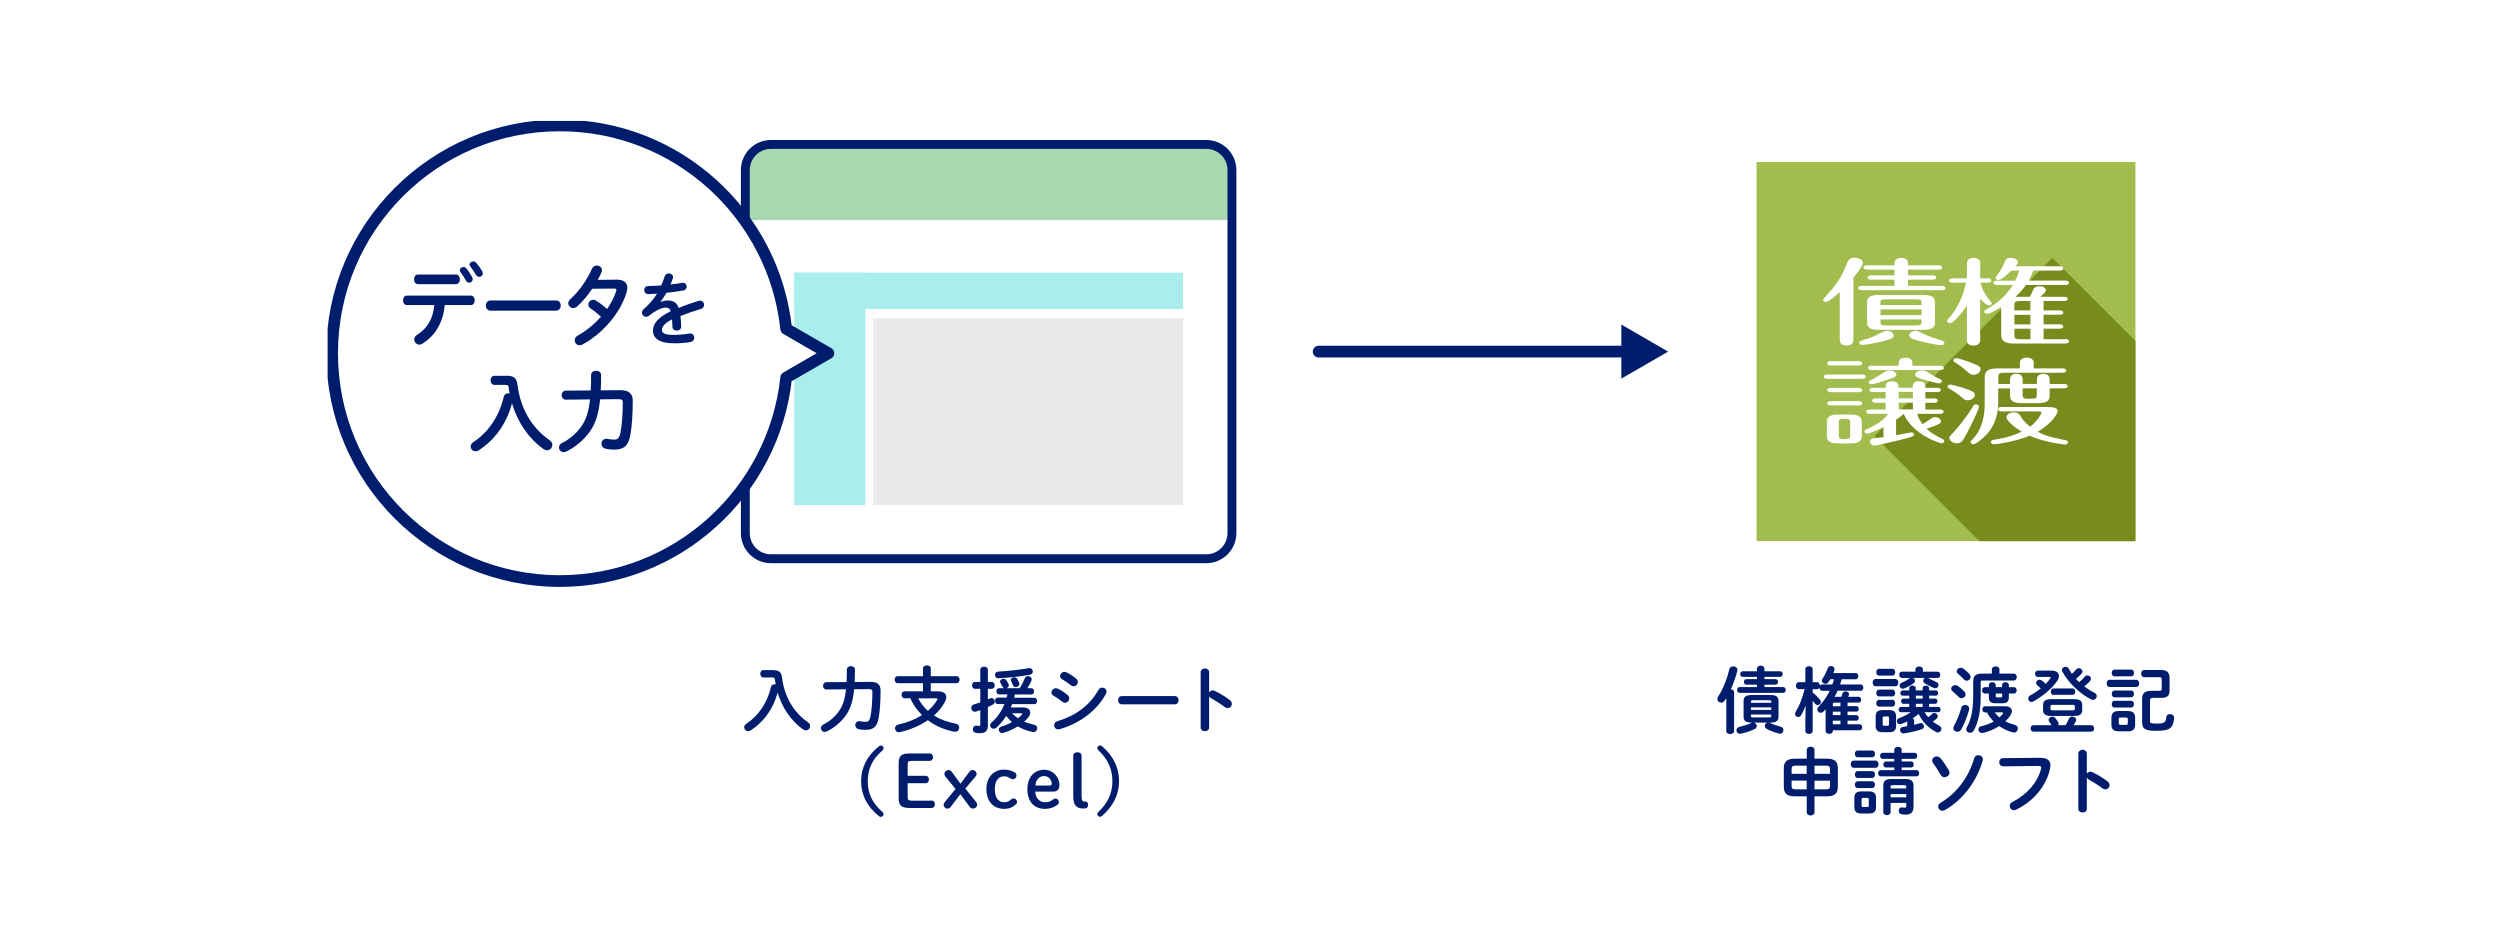 <svg width="641" height="240" viewBox="0 0 641 240" fill="none" xmlns="http://www.w3.org/2000/svg">
<rect width="641" height="240" fill="white"/>
<g clip-path="url(#clip0_1372_202)">
<path d="M198.348 171.831C199.806 171.831 200.35 172.456 200.501 173.683C201.091 178.431 203.313 182.543 207.167 185.194C207.561 185.449 207.723 185.82 207.723 186.156C207.723 186.735 207.26 187.267 206.635 187.267C206.392 187.267 206.137 187.175 205.859 186.989C202.781 184.801 200.524 181.408 199.378 177.574C198.985 178.987 198.475 180.319 197.769 181.593C196.878 183.203 195.709 184.673 194.309 185.889C193.753 186.387 193.14 186.816 192.526 187.244C192.272 187.406 192.029 187.464 191.82 187.464C191.23 187.464 190.802 186.978 190.802 186.468C190.802 186.156 190.964 185.843 191.323 185.6C194.459 183.538 196.716 180.261 197.677 176.162C197.793 175.664 198.174 175.455 198.58 175.455C198.672 175.455 198.788 175.478 198.88 175.49C198.788 175.061 198.73 174.633 198.672 174.193C198.637 173.822 198.522 173.707 197.989 173.707H195.744C195.212 173.707 194.934 173.22 194.934 172.757C194.934 172.294 195.212 171.807 195.744 171.807H198.36L198.348 171.831Z" fill="#001D6D"/>
<path d="M219.007 176.706C218.695 179.891 218.012 181.744 216.97 183.272C215.801 184.998 213.949 186.596 212.074 187.499C211.854 187.615 211.635 187.661 211.449 187.661C210.859 187.661 210.489 187.198 210.489 186.7C210.489 186.353 210.674 185.982 211.137 185.75C212.804 184.94 214.25 183.597 215.211 182.195C216.044 180.991 216.623 179.439 216.912 176.729L211.889 176.787C211.334 176.787 211.033 176.324 211.033 175.861C211.033 175.398 211.334 174.911 211.889 174.911L217.063 174.876C217.12 173.927 217.132 172.873 217.132 171.692C217.132 171.101 217.653 170.8 218.174 170.8C218.695 170.8 219.215 171.101 219.215 171.692C219.215 172.861 219.192 173.915 219.146 174.865L223.035 174.83C225.002 174.807 225.778 175.513 225.778 177.054C225.778 179.682 225.616 182.276 225.292 184.06C224.863 186.468 223.833 187.14 221.9 187.14C221.229 187.14 220.72 187.082 220.211 186.978C219.586 186.851 219.285 186.364 219.285 185.901C219.285 185.38 219.655 184.905 220.303 184.905C220.373 184.905 220.465 184.905 220.558 184.928C220.928 185.021 221.414 185.079 221.912 185.079C222.583 185.079 222.954 184.836 223.185 183.724C223.498 182.172 223.683 179.74 223.683 177.401C223.683 176.88 223.532 176.695 222.757 176.695L218.995 176.729L219.007 176.706Z" fill="#001D6D"/>
<path d="M240.476 177.262C241.865 177.262 242.629 177.795 242.629 178.721C242.629 179.115 242.502 179.532 242.235 180.041C241.553 181.315 240.592 182.45 239.469 183.457C241.043 184.453 242.918 185.148 245.048 185.553C245.673 185.669 245.951 186.109 245.951 186.549C245.951 187.105 245.546 187.626 244.897 187.626C244.828 187.626 244.747 187.626 244.654 187.603C242.166 187.14 239.851 186.144 237.907 184.662C235.8 186.086 233.312 187.128 230.754 187.719C230.662 187.742 230.546 187.754 230.477 187.754C229.852 187.754 229.481 187.233 229.481 186.735C229.481 186.329 229.736 185.924 230.291 185.785C232.583 185.287 234.666 184.453 236.391 183.353C235.65 182.589 234.979 181.778 234.412 180.887C234.018 180.296 233.706 179.682 233.416 179.034H231.935C231.414 179.034 231.159 178.594 231.159 178.142C231.159 177.69 231.414 177.25 231.935 177.25H236.657V175.177H230.153C229.655 175.177 229.389 174.714 229.389 174.274C229.389 173.834 229.643 173.371 230.153 173.371H236.657V171.367C236.657 170.846 237.155 170.603 237.652 170.603C238.15 170.603 238.648 170.846 238.648 171.367V173.371H245.256C245.777 173.371 246.032 173.811 246.032 174.274C246.032 174.737 245.777 175.177 245.256 175.177H238.648V177.25H240.465L240.476 177.262ZM235.43 179.045C236.044 180.25 236.888 181.361 237.895 182.253C238.856 181.454 239.631 180.551 240.245 179.543C240.314 179.427 240.337 179.335 240.337 179.265C240.337 179.115 240.21 179.045 239.932 179.045H235.43Z" fill="#001D6D"/>
<path d="M253.288 179.323C253.497 179.254 253.682 179.161 253.867 179.08C253.994 179.022 254.121 178.987 254.237 178.987C254.723 178.987 255.071 179.451 255.071 179.902C255.071 180.203 254.92 180.481 254.608 180.643C254.202 180.863 253.751 181.083 253.288 181.292V186.109C253.288 187.372 252.663 187.997 251.251 187.997C250.881 187.997 250.487 187.962 250.198 187.904C249.677 187.835 249.434 187.418 249.434 187.001C249.434 186.515 249.747 186.04 250.325 186.04C250.36 186.04 250.418 186.063 250.476 186.063C250.638 186.098 250.823 186.121 250.997 186.121C251.251 186.121 251.344 186.052 251.344 185.75V182.079C250.95 182.207 250.58 182.334 250.233 182.45C250.117 182.485 250.024 182.485 249.932 182.485C249.376 182.485 249.029 181.998 249.029 181.5C249.029 181.153 249.237 180.782 249.7 180.632C250.221 180.481 250.777 180.296 251.344 180.099V176.613H249.978C249.492 176.613 249.237 176.173 249.237 175.722C249.237 175.27 249.492 174.853 249.978 174.853H251.344V171.738C251.344 171.205 251.83 170.939 252.328 170.939C252.825 170.939 253.288 171.194 253.288 171.738V174.853H254.284C254.781 174.853 255.047 175.293 255.047 175.722C255.047 176.15 254.793 176.613 254.284 176.613H253.288V179.335V179.323ZM256.17 178.061C255.707 178.061 255.487 177.656 255.487 177.25C255.487 176.845 255.707 176.451 256.17 176.451H257.443C257.281 176.393 257.131 176.266 257.05 176.081C256.888 175.733 256.702 175.397 256.529 175.12C256.459 174.992 256.413 174.876 256.413 174.749C256.413 174.344 256.841 174.031 257.304 174.031C257.559 174.031 257.86 174.158 258.045 174.436C258.207 174.679 258.415 175.015 258.577 175.363C258.635 175.49 258.67 175.606 258.67 175.71C258.67 176.058 258.392 176.335 258.057 176.451H261.448C262.026 175.548 262.408 174.761 262.744 173.927C262.906 173.533 263.242 173.348 263.6 173.348C264.063 173.348 264.526 173.66 264.526 174.147C264.526 174.274 264.503 174.39 264.457 174.517C264.202 175.108 263.832 175.791 263.415 176.451H264.434C264.897 176.451 265.14 176.857 265.14 177.262C265.14 177.667 264.897 178.061 264.434 178.061H260.209C260.151 178.339 260.093 178.617 260.024 178.895H265.209C265.672 178.895 265.915 179.3 265.915 179.729C265.915 180.157 265.672 180.539 265.209 180.539H259.503C259.411 180.84 259.295 181.118 259.168 181.396H262.431C263.519 181.396 264.156 181.952 264.156 182.693C264.156 183.006 264.04 183.4 263.762 183.77C263.45 184.199 263.056 184.639 262.593 185.044C263.369 185.357 264.225 185.623 265.128 185.808C265.707 185.924 265.938 186.329 265.938 186.712C265.938 187.21 265.568 187.708 264.978 187.708C264.885 187.708 264.792 187.684 264.7 187.673C263.288 187.36 262.073 186.897 260.973 186.248C259.885 186.932 258.6 187.511 257.304 187.893C257.189 187.928 257.084 187.951 256.969 187.951C256.436 187.951 256.077 187.511 256.077 187.082C256.077 186.746 256.286 186.434 256.749 186.283C257.744 185.982 258.658 185.6 259.469 185.148C258.936 184.662 258.427 184.141 257.987 183.573C257.281 184.685 256.448 185.693 255.51 186.538C255.256 186.758 254.989 186.851 254.746 186.851C254.26 186.851 253.878 186.457 253.878 185.994C253.878 185.739 253.994 185.461 254.272 185.218C255.719 183.955 256.795 182.381 257.536 180.528H255.811C255.348 180.528 255.128 180.122 255.128 179.694C255.128 179.265 255.348 178.872 255.811 178.872H258.091C258.161 178.594 258.219 178.316 258.3 178.038H256.147L256.17 178.061ZM263.959 171.298C264.491 171.298 264.816 171.761 264.816 172.201C264.816 172.549 264.607 172.908 264.11 173C261.911 173.406 258.334 173.811 255.973 173.904C255.418 173.927 255.117 173.475 255.117 173.035C255.117 172.63 255.36 172.236 255.892 172.201C258.172 172.085 261.529 171.738 263.785 171.31C263.843 171.286 263.901 171.286 263.948 171.286L263.959 171.298ZM259.156 174.355C259.156 173.95 259.596 173.649 260.047 173.649C260.348 173.649 260.661 173.799 260.846 174.112C260.996 174.367 261.193 174.784 261.332 175.108C261.367 175.201 261.39 175.293 261.39 175.363C261.39 175.826 260.892 176.162 260.429 176.162C260.128 176.162 259.85 176.011 259.723 175.699C259.596 175.363 259.422 174.981 259.26 174.656C259.202 174.541 259.168 174.436 259.168 174.344L259.156 174.355ZM259.503 182.878C259.966 183.365 260.464 183.793 261.008 184.176C261.401 183.863 261.725 183.55 261.992 183.226C262.061 183.133 262.107 183.064 262.107 183.006C262.107 182.913 262.015 182.878 261.853 182.878H259.515H259.503Z" fill="#001D6D"/>
<path d="M273.762 178.235C274.04 178.478 274.156 178.767 274.156 179.057C274.156 179.636 273.658 180.192 273.068 180.192C272.848 180.192 272.605 180.122 272.385 179.937C271.737 179.416 270.753 178.733 270.105 178.362C269.734 178.154 269.584 177.841 269.584 177.551C269.584 177.019 270.07 176.474 270.718 176.474C270.88 176.474 271.089 176.509 271.274 176.602C272.142 177.03 273.056 177.598 273.774 178.246L273.762 178.235ZM282.616 176.301C283.171 176.301 283.727 176.706 283.727 177.297C283.727 177.482 283.669 177.69 283.565 177.887C281.1 182.461 276.54 185.577 271.714 186.955C271.586 186.989 271.436 187.013 271.32 187.013C270.672 187.013 270.278 186.491 270.278 185.959C270.278 185.53 270.533 185.09 271.135 184.905C275.706 183.538 279.329 180.991 281.644 176.88C281.887 176.474 282.257 176.301 282.628 176.301H282.616ZM275.973 174.042C276.25 174.286 276.366 174.575 276.366 174.853C276.366 175.432 275.868 175.965 275.278 175.965C275.058 175.965 274.815 175.895 274.595 175.71C273.947 175.189 272.963 174.529 272.315 174.158C271.945 173.95 271.795 173.66 271.795 173.348C271.795 172.815 272.292 172.259 272.94 172.259C273.102 172.259 273.311 172.317 273.496 172.41C274.329 172.838 275.255 173.405 275.973 174.054V174.042Z" fill="#001D6D"/>
<path d="M301.192 178.478C301.863 178.478 302.187 178.999 302.187 179.532C302.187 180.064 301.851 180.585 301.192 180.585H287.662C286.991 180.585 286.667 180.053 286.667 179.532C286.667 179.01 287.002 178.478 287.662 178.478H301.192Z" fill="#001D6D"/>
<path d="M310.011 177.586C310.196 177.25 310.532 177.007 310.913 177.007C311.075 177.007 311.226 177.042 311.4 177.123C312.545 177.644 314.154 178.582 315.323 179.497C315.693 179.775 315.844 180.122 315.844 180.458C315.844 181.049 315.381 181.547 314.791 181.547C314.548 181.547 314.27 181.477 314.015 181.269C312.939 180.458 311.365 179.485 310.555 179.045C310.3 178.895 310.126 178.733 310.022 178.524V186.515C310.022 187.163 309.49 187.476 308.934 187.476C308.379 187.476 307.846 187.163 307.846 186.515V172.375C307.846 171.726 308.402 171.391 308.934 171.391C309.467 171.391 310.022 171.726 310.022 172.375V177.586H310.011Z" fill="#001D6D"/>
<path d="M225.315 191.367C225.477 191.216 225.685 191.147 225.87 191.147C226.217 191.147 226.553 191.46 226.553 191.819C226.553 192.062 226.46 192.224 226.275 192.398C223.613 194.679 222.491 197.25 222.491 200.296C222.491 203.341 223.602 205.912 226.275 208.193C226.46 208.356 226.553 208.529 226.553 208.773C226.553 209.12 226.217 209.444 225.87 209.444C225.685 209.444 225.477 209.375 225.315 209.224C222.259 206.758 220.789 203.735 220.789 200.307C220.789 196.879 222.248 193.857 225.315 191.39V191.367Z" fill="#001D6D"/>
<path d="M238.81 205.264C239.4 205.264 239.712 205.692 239.712 206.213C239.712 206.734 239.4 207.163 238.81 207.163H233.22C231.032 207.163 230.419 206.445 230.419 204.661V195.686C230.419 193.903 231.032 193.185 233.22 193.185H238.335C238.925 193.185 239.238 193.614 239.238 194.135C239.238 194.656 238.925 195.084 238.335 195.084H233.763C232.907 195.084 232.722 195.327 232.722 196.069V198.917H237.282C237.872 198.917 238.185 199.346 238.185 199.867C238.185 200.388 237.872 200.817 237.282 200.817H232.722V204.302C232.722 205.043 232.907 205.287 233.763 205.287H238.821L238.81 205.264Z" fill="#001D6D"/>
<path d="M248.578 197.875C248.786 197.62 249.041 197.435 249.318 197.435C249.932 197.435 250.406 197.921 250.406 198.431C250.406 198.674 250.349 198.836 250.163 199.045L247.513 202.195L250.268 205.622C250.476 205.877 250.545 206.109 250.545 206.329C250.545 206.862 250.082 207.313 249.469 207.313C249.099 207.313 248.879 207.197 248.659 206.908L246.228 203.631L243.705 206.954C243.52 207.209 243.265 207.325 242.93 207.325C242.374 207.325 241.946 206.862 241.946 206.34C241.946 206.086 242.015 205.935 242.224 205.669L245.001 202.299L242.444 199.149C242.235 198.894 242.143 198.686 242.143 198.466C242.143 197.887 242.64 197.447 243.277 197.447C243.555 197.447 243.798 197.597 244.018 197.887L246.275 200.944L248.555 197.887L248.578 197.875Z" fill="#001D6D"/>
<path d="M260.475 206.225C259.665 207.001 258.716 207.394 257.478 207.394C254.7 207.394 252.918 205.46 252.918 202.334C252.918 199.207 254.804 197.331 257.478 197.331C258.438 197.331 259.33 197.551 260.198 198.072C260.498 198.257 260.626 198.477 260.626 198.894C260.626 199.357 260.232 199.786 259.735 199.786C259.457 199.786 259.272 199.693 259.052 199.566C258.404 199.172 257.999 199.045 257.478 199.045C256.124 199.045 255.07 200.006 255.07 202.345C255.07 204.684 256.124 205.704 257.501 205.704C258.207 205.704 258.762 205.449 259.237 204.986C259.399 204.823 259.584 204.731 259.816 204.731C260.348 204.731 260.765 205.101 260.765 205.53C260.765 205.842 260.695 206.051 260.487 206.248L260.475 206.225Z" fill="#001D6D"/>
<path d="M265.417 202.948C265.487 204.685 266.656 205.692 267.859 205.692C268.716 205.692 269.341 205.53 270.024 204.974C270.186 204.847 270.371 204.754 270.602 204.754C271.123 204.754 271.494 205.148 271.494 205.611C271.494 205.912 271.401 206.109 271.239 206.26C270.371 206.978 269.167 207.394 267.871 207.394C265.186 207.394 263.427 205.565 263.427 202.357C263.427 199.149 265.279 197.366 267.744 197.366C269.908 197.366 271.632 199.103 271.632 201.338C271.632 202.415 271.054 202.971 270.058 202.971H265.429L265.417 202.948ZM269.237 201.407C269.538 201.407 269.665 201.199 269.665 200.944C269.665 200.052 268.947 198.975 267.697 198.975C266.447 198.975 265.545 200.018 265.475 201.407H269.237Z" fill="#001D6D"/>
<path d="M275.186 193.845C275.186 193.231 275.591 192.884 276.262 192.884C276.933 192.884 277.315 193.255 277.315 193.845V203.839C277.315 205.264 277.5 205.53 278.091 205.53C278.16 205.53 278.241 205.507 278.31 205.507C278.704 205.507 278.982 205.819 278.982 206.341C278.982 206.862 278.727 207.232 278.334 207.267C278.183 207.29 277.963 207.302 277.755 207.302C276.146 207.302 275.186 206.561 275.186 204.279V193.845Z" fill="#001D6D"/>
<path d="M282.593 209.201C282.431 209.352 282.223 209.421 282.037 209.421C281.69 209.421 281.354 209.108 281.354 208.749C281.354 208.506 281.447 208.344 281.632 208.17C284.074 205.889 285.22 203.318 285.22 200.272C285.22 197.227 284.074 194.656 281.632 192.374C281.447 192.212 281.354 192.039 281.354 191.795C281.354 191.448 281.69 191.124 282.037 191.124C282.223 191.124 282.431 191.193 282.593 191.344C285.428 193.81 286.933 196.833 286.933 200.261C286.933 203.689 285.428 206.711 282.593 209.178V209.201Z" fill="#001D6D"/>
<path d="M309.293 37.033H197.688C194.066 37.033 191.115 39.998 191.115 43.611V56.431H315.879V43.611C315.879 39.986 312.916 37.033 309.305 37.033H309.293Z" fill="#A7D8AF"/>
<path d="M309.293 37.033H197.677C194.046 37.033 191.103 39.978 191.103 43.611V136.684C191.103 140.317 194.046 143.261 197.677 143.261H309.293C312.924 143.261 315.867 140.317 315.867 136.684V43.611C315.867 39.978 312.924 37.033 309.293 37.033Z" stroke="#001D6D" stroke-width="2.28" stroke-miterlimit="10"/>
<path d="M303.333 81.642H223.903V129.504H303.333V81.642Z" fill="#EAEAEA"/>
<path d="M303.333 69.922H203.637V79.256H303.333V69.922Z" fill="#A9EDED"/>
<path d="M221.854 69.922H203.637V129.504H221.854V69.922Z" fill="#A9EDED"/>
<path d="M338.1 90.153H417.739" stroke="#001D6D" stroke-width="3" stroke-linecap="round" stroke-linejoin="round"/>
<path d="M415.713 97.078L427.703 90.153L415.713 83.217V97.078Z" fill="#001D6D"/>
<path d="M442.61 179.01C442.483 179.23 442.333 179.439 442.205 179.636C441.962 180.006 441.627 180.157 441.303 180.157C440.782 180.157 440.319 179.752 440.319 179.23C440.319 179.022 440.377 178.825 440.527 178.605C441.754 176.775 442.83 174.077 443.397 171.564C443.513 171.078 443.953 170.858 444.393 170.858C444.925 170.858 445.469 171.17 445.469 171.784C445.469 171.877 445.446 171.969 445.434 172.062C445.064 173.544 444.485 175.2 443.803 176.718C444.231 176.775 444.624 177.019 444.624 177.459V187.464C444.624 187.962 444.127 188.205 443.617 188.205C443.108 188.205 442.622 187.962 442.622 187.464V179.01H442.61ZM449.126 185.276C447.587 185.276 447.055 184.778 447.055 183.758V179.74C447.055 178.721 447.587 178.2 449.126 178.2H453.941C455.515 178.2 456.013 178.721 456.013 179.74V183.758C456.013 184.778 455.515 185.276 453.941 185.276H453.64C453.64 185.276 453.767 185.31 453.825 185.345C454.566 185.716 455.585 186.063 456.568 186.329C457.066 186.457 457.274 186.827 457.274 187.198C457.274 187.661 456.939 188.124 456.406 188.124C456.314 188.124 456.244 188.101 456.152 188.09C455.064 187.812 453.837 187.372 453.015 186.908C452.645 186.7 452.483 186.41 452.483 186.109C452.483 185.739 452.761 185.391 453.131 185.276H449.682C450.145 185.368 450.423 185.762 450.423 186.167C450.423 186.445 450.272 186.746 449.937 186.908C448.86 187.441 447.46 187.893 446.337 188.113C446.268 188.136 446.175 188.136 446.094 188.136C445.562 188.136 445.226 187.696 445.226 187.244C445.226 186.874 445.446 186.503 445.967 186.387C446.881 186.179 448.189 185.773 449.011 185.368C449.103 185.333 449.219 185.299 449.312 185.276H449.126ZM450.481 175.548H447.761C447.332 175.548 447.136 175.2 447.136 174.841C447.136 174.482 447.344 174.135 447.761 174.135H450.481V173.544H446.835C446.407 173.544 446.187 173.174 446.187 172.826C446.187 172.479 446.407 172.108 446.835 172.108H450.481V171.46C450.481 170.927 450.967 170.661 451.441 170.661C451.916 170.661 452.402 170.916 452.402 171.46V172.108H456.441C456.881 172.108 457.089 172.456 457.089 172.826C457.089 173.197 456.881 173.544 456.441 173.544H452.402V174.135H455.237C455.677 174.135 455.885 174.482 455.885 174.841C455.885 175.2 455.677 175.548 455.237 175.548H452.402V176.162H457.205C457.645 176.162 457.853 176.532 457.853 176.903C457.853 177.273 457.645 177.644 457.205 177.644H446.036C445.608 177.644 445.388 177.273 445.388 176.903C445.388 176.532 445.608 176.162 446.036 176.162H450.481V175.548ZM454.149 179.867C454.149 179.613 454.057 179.532 453.594 179.532H449.485C449.045 179.532 448.953 179.601 448.953 179.867V180.203H454.161V179.867H454.149ZM448.941 182.033H454.149V181.384H448.941V182.033ZM453.594 183.944C454.057 183.944 454.149 183.874 454.149 183.608V183.214H448.941V183.608C448.941 183.944 449.196 183.944 449.474 183.944H453.582H453.594Z" fill="#001D6D"/>
<path d="M473.709 183.365H475.989C476.382 183.365 476.579 183.712 476.579 184.071C476.579 184.43 476.371 184.778 475.989 184.778H473.709V185.704H476.822C477.251 185.704 477.47 186.075 477.47 186.468C477.47 186.862 477.251 187.233 476.822 187.233H469.936V187.418C469.936 187.916 469.473 188.159 469.01 188.159C468.547 188.159 468.084 187.916 468.084 187.418V181.871C467.922 182.056 467.749 182.241 467.563 182.427C467.343 182.647 467.1 182.763 466.857 182.763C466.371 182.763 465.955 182.357 465.955 181.894C465.955 181.674 466.047 181.454 466.256 181.222C467.436 180.018 468.408 178.663 469.149 177.123H467.181C466.742 177.123 466.51 176.718 466.51 176.312C466.383 176.555 466.198 176.706 465.92 176.706H464.774V177.574C465.445 178.072 466.093 178.721 466.649 179.404C466.811 179.613 466.869 179.81 466.869 179.983C466.869 180.446 466.464 180.782 466.036 180.782C465.793 180.782 465.55 180.666 465.387 180.435C465.179 180.157 464.982 179.902 464.774 179.659V187.383C464.774 187.916 464.311 188.182 463.848 188.182C463.385 188.182 462.899 187.927 462.899 187.383V184.72L462.957 180.933C462.621 181.836 462.216 182.716 461.777 183.411C461.591 183.724 461.337 183.851 461.071 183.851C460.665 183.851 460.249 183.504 460.249 183.04C460.249 182.878 460.307 182.705 460.411 182.519C461.36 181.002 462.135 179.01 462.702 176.694H461.186C460.723 176.694 460.48 176.254 460.48 175.803C460.48 175.351 460.723 174.911 461.163 174.911H462.888V171.541C462.888 171.055 463.351 170.823 463.837 170.823C464.323 170.823 464.763 171.066 464.763 171.541V174.911H465.908C466.371 174.911 466.614 175.351 466.614 175.803V175.837C466.73 175.617 466.927 175.49 467.17 175.49H469.82C469.982 175.062 470.121 174.621 470.248 174.17H469.265C469.137 174.413 468.964 174.656 468.825 174.888C468.605 175.2 468.304 175.328 468.015 175.328C467.552 175.328 467.112 174.992 467.112 174.529C467.112 174.367 467.17 174.181 467.32 173.973C467.841 173.232 468.304 172.271 468.617 171.356C468.767 170.95 469.103 170.765 469.45 170.765C469.913 170.765 470.376 171.078 470.376 171.587C470.376 171.657 470.353 171.773 470.318 171.865C470.248 172.108 470.156 172.329 470.063 172.572H475.804C476.244 172.572 476.475 172.977 476.475 173.371C476.475 173.776 476.255 174.17 475.804 174.17H472.204C472.089 174.61 471.95 175.062 471.811 175.49H477.089C477.528 175.49 477.76 175.895 477.76 176.301C477.76 176.706 477.54 177.111 477.089 177.111H471.163C470.943 177.644 470.665 178.153 470.387 178.663H472.112C472.204 178.385 472.32 178.107 472.39 177.852C472.517 177.447 472.876 177.273 473.223 177.273C473.651 177.273 474.091 177.528 474.091 177.98C474.091 178.072 474.068 178.165 474.033 178.258C473.975 178.408 473.94 178.536 473.883 178.663H476.568C476.996 178.663 477.193 179.034 477.193 179.404C477.193 179.775 476.984 180.145 476.568 180.145H473.721V181.049H476.001C476.394 181.049 476.591 181.396 476.591 181.755C476.591 182.114 476.383 182.461 476.001 182.461H473.721V183.353L473.709 183.365ZM471.892 181.072V180.169H470.341C470.029 180.169 469.936 180.296 469.936 180.562V181.083H471.903L471.892 181.072ZM469.924 183.365H471.892V182.473H469.924V183.365ZM471.892 184.778H469.924V185.704H471.892V184.778Z" fill="#001D6D"/>
<path d="M480.885 175.953C480.398 175.953 480.144 175.49 480.144 175.027C480.144 174.564 480.398 174.1 480.885 174.1H485.965C486.463 174.1 486.729 174.564 486.729 175.027C486.729 175.49 486.475 175.953 485.965 175.953H480.885ZM482.702 187.742C481.371 187.742 480.919 187.186 480.919 186.098V183.712C480.919 182.624 481.359 182.068 482.702 182.068H484.391C485.711 182.068 486.151 182.624 486.151 183.712V186.098C486.151 187.325 485.572 187.742 484.391 187.742H482.702ZM481.776 173.22C481.313 173.22 481.07 172.78 481.07 172.352C481.07 171.923 481.313 171.483 481.776 171.483H485.201C485.688 171.483 485.919 171.912 485.919 172.352C485.919 172.792 485.676 173.22 485.201 173.22H481.776ZM481.776 178.559C481.313 178.559 481.07 178.119 481.07 177.69C481.07 177.262 481.313 176.822 481.776 176.822H485.201C485.688 176.822 485.919 177.25 485.919 177.69C485.919 178.131 485.676 178.559 485.201 178.559H481.776ZM481.776 181.176C481.313 181.176 481.07 180.736 481.07 180.308C481.07 179.879 481.313 179.439 481.776 179.439H485.201C485.688 179.439 485.919 179.868 485.919 180.308C485.919 180.748 485.676 181.176 485.201 181.176H481.776ZM483.998 186.086C484.252 186.086 484.345 185.994 484.345 185.681V184.106C484.345 183.793 484.252 183.701 483.998 183.701H483.072C482.817 183.701 482.725 183.793 482.725 184.106V185.681C482.725 185.959 482.794 186.086 483.072 186.086H483.998ZM493.477 182.601C493.731 183.064 494.032 183.504 494.379 183.898C494.75 183.643 495.062 183.365 495.456 182.994C495.606 182.867 495.768 182.809 495.942 182.809C496.405 182.809 496.845 183.203 496.845 183.666C496.845 183.874 496.775 184.071 496.544 184.257C496.231 184.535 495.919 184.789 495.583 185.021C496.104 185.426 496.659 185.785 497.227 186.075C497.62 186.283 497.782 186.573 497.782 186.885C497.782 187.349 497.389 187.812 496.879 187.812C496.717 187.812 496.544 187.754 496.359 187.661C494.449 186.642 492.898 185.067 491.926 183.064C491.428 183.469 490.93 183.84 490.387 184.199C490.63 184.314 490.792 184.5 490.792 184.778V185.832C491.289 185.716 491.787 185.577 492.273 185.426C492.366 185.403 492.435 185.391 492.528 185.391C492.991 185.391 493.303 185.82 493.303 186.248C493.303 186.55 493.141 186.839 492.771 186.966C491.289 187.464 489.785 187.8 488.153 188.043H488.025C487.493 188.043 487.169 187.615 487.169 187.186C487.169 186.816 487.389 186.468 487.887 186.387C488.257 186.329 488.65 186.272 489.021 186.202V184.963C488.523 185.218 488.002 185.449 487.47 185.635C487.343 185.669 487.227 185.693 487.134 185.693C486.648 185.693 486.359 185.299 486.359 184.894C486.359 184.592 486.521 184.28 486.938 184.129C488.025 183.735 489.044 183.203 489.924 182.612H487.4C487.007 182.612 486.81 182.276 486.81 181.929C486.81 181.593 487.019 181.257 487.4 181.257H489.53V180.458H488.025C487.632 180.458 487.447 180.122 487.447 179.787C487.447 179.451 487.632 179.115 488.025 179.115H489.53V178.374H487.84C487.447 178.374 487.25 178.038 487.25 177.69C487.25 177.355 487.458 177.019 487.84 177.019H489.53V176.463C489.53 176 489.958 175.78 490.363 175.78C490.768 175.78 491.197 176 491.197 176.463V177.019H492.956V176.463C492.956 176 493.384 175.78 493.789 175.78C494.194 175.78 494.622 176 494.622 176.463V177.019H496.324C496.729 177.019 496.937 177.355 496.937 177.702C496.937 178.049 496.729 178.374 496.324 178.374H494.622V179.115H496.173C496.567 179.115 496.764 179.451 496.764 179.787C496.764 180.122 496.555 180.458 496.173 180.458H494.622V181.257H496.96C497.365 181.257 497.574 181.593 497.574 181.94C497.574 182.276 497.365 182.612 496.96 182.612H493.454L493.477 182.601ZM487.632 173.823C487.192 173.823 486.961 173.417 486.961 173.023C486.961 172.618 487.181 172.224 487.632 172.224H491.116V171.645C491.116 171.147 491.602 170.881 492.076 170.881C492.551 170.881 493.025 171.136 493.025 171.645V172.224H496.81C497.25 172.224 497.481 172.63 497.481 173.023C497.481 173.417 497.261 173.823 496.81 173.823H494.333L494.403 173.857C494.935 174.112 495.606 174.506 496.474 174.876C496.868 175.039 497.03 175.34 497.03 175.618C497.03 176.058 496.683 176.474 496.22 176.474C496.104 176.474 496 176.451 495.884 176.417C495.028 176.069 494.09 175.583 493.477 175.177C493.222 174.992 493.106 174.749 493.106 174.529C493.106 174.228 493.268 173.973 493.511 173.823H490.491C490.803 173.95 491.011 174.251 491.011 174.564C491.011 174.784 490.919 174.992 490.676 175.177C489.958 175.71 489.067 176.173 488.28 176.509C488.13 176.567 488.002 176.602 487.875 176.602C487.377 176.602 487.065 176.197 487.065 175.768C487.065 175.49 487.215 175.189 487.586 175.05C488.384 174.714 488.975 174.402 489.623 173.915C489.681 173.88 489.715 173.846 489.773 173.823H487.644H487.632ZM491.22 179.115H492.979V178.374H491.22V179.115ZM491.22 181.257H492.979V180.458H491.22V181.257Z" fill="#001D6D"/>
<path d="M503.65 177.285C503.87 177.54 503.962 177.806 503.962 178.026C503.962 178.582 503.465 179.022 502.921 179.022C502.678 179.022 502.423 178.929 502.215 178.709C501.775 178.211 501.081 177.621 500.675 177.285C500.398 177.065 500.282 176.822 500.282 176.579C500.282 176.081 500.768 175.652 501.335 175.652C501.544 175.652 501.763 175.71 501.983 175.861C502.516 176.231 503.187 176.81 503.627 177.285H503.65ZM503.835 180.748C504.367 180.748 504.911 181.118 504.911 181.697C504.911 181.79 504.888 181.882 504.877 181.975C504.437 183.712 503.615 185.681 502.875 187.001C502.631 187.441 502.226 187.626 501.856 187.626C501.335 187.626 500.838 187.233 500.838 186.7C500.838 186.515 500.895 186.329 501 186.121C501.717 184.882 502.423 183.064 502.886 181.454C503.013 180.968 503.418 180.748 503.835 180.748ZM504.946 172.815C505.166 173.07 505.259 173.336 505.259 173.556C505.259 174.112 504.773 174.54 504.263 174.54C504.02 174.54 503.777 174.448 503.557 174.205C503.094 173.707 502.504 173.151 502.076 172.792C501.821 172.572 501.706 172.329 501.706 172.108C501.706 171.622 502.192 171.194 502.747 171.194C502.956 171.194 503.187 171.263 503.395 171.414C503.928 171.807 504.53 172.34 504.946 172.803V172.815ZM516.358 172.722C516.856 172.722 517.099 173.162 517.099 173.591C517.099 174.019 516.856 174.483 516.358 174.483H508.43C507.99 174.483 507.851 174.575 507.851 174.969V178.431C507.851 182.45 507.273 185.09 506.092 187.267C505.849 187.707 505.467 187.893 505.097 187.893C504.599 187.893 504.136 187.545 504.136 187.024C504.136 186.839 504.194 186.63 504.321 186.41C505.374 184.523 505.93 182.091 505.93 178.235V174.691C505.93 173.324 506.555 172.711 508.152 172.711H510.71V171.634C510.71 171.113 511.196 170.869 511.694 170.869C512.191 170.869 512.654 171.113 512.654 171.634V172.711H516.358V172.722ZM514.147 181.083C515.235 181.083 515.849 181.581 515.849 182.323C515.849 182.67 515.721 183.064 515.42 183.492C515.073 184.013 514.645 184.488 514.159 184.94C514.923 185.333 515.768 185.646 516.682 185.889C517.145 186.005 517.365 186.387 517.365 186.781C517.365 187.302 517.018 187.823 516.381 187.823C516.288 187.823 516.161 187.8 516.045 187.765C514.784 187.43 513.638 186.897 512.596 186.167C511.358 186.978 509.911 187.592 508.407 187.927C508.337 187.951 508.256 187.951 508.187 187.951C507.631 187.951 507.261 187.487 507.261 187.024C507.261 186.654 507.481 186.306 508.002 186.19C509.182 185.936 510.282 185.519 511.184 184.986C510.502 184.303 509.923 183.527 509.46 182.67H508.974C508.511 182.67 508.268 182.276 508.268 181.871C508.268 181.466 508.511 181.095 508.974 181.095H514.124L514.147 181.083ZM508.939 177.818C508.453 177.818 508.198 177.412 508.198 177.007C508.198 176.602 508.453 176.185 508.939 176.185H509.958V175.629C509.958 175.143 510.397 174.911 510.826 174.911C511.254 174.911 511.694 175.154 511.694 175.629V176.185H513.337V175.629C513.337 175.143 513.777 174.911 514.205 174.911C514.633 174.911 515.073 175.154 515.073 175.629V176.185H516.369C516.832 176.185 517.075 176.59 517.075 177.007C517.075 177.424 516.832 177.818 516.369 177.818H515.073V178.721C515.073 179.925 514.587 180.319 513.314 180.319H511.705C510.432 180.319 509.946 179.925 509.946 178.721V177.818H508.928H508.939ZM511.462 182.658C511.798 183.145 512.203 183.585 512.643 183.955C512.99 183.654 513.291 183.342 513.534 183.006C513.592 182.936 513.626 182.855 513.626 182.797C513.626 182.705 513.499 182.647 513.279 182.647H511.462V182.658ZM511.705 178.478C511.705 178.733 511.763 178.814 512.076 178.814H512.99C513.302 178.814 513.36 178.744 513.36 178.478V177.829H511.717V178.478H511.705Z" fill="#001D6D"/>
<path d="M525.906 171.923C527.202 171.923 527.908 172.502 527.908 173.336C527.908 173.73 527.758 174.193 527.422 174.656C526.091 176.567 523.696 178.582 521.369 179.833C521.184 179.925 521.022 179.983 520.849 179.983C520.362 179.983 520.038 179.555 520.038 179.126C520.038 178.814 520.189 178.501 520.571 178.293C521.52 177.795 522.446 177.158 523.256 176.509C522.92 176.173 522.585 175.895 522.399 175.745C522.156 175.56 522.064 175.34 522.064 175.096C522.064 174.668 522.434 174.263 522.92 174.263C523.105 174.263 523.291 174.321 523.499 174.471C523.811 174.68 524.147 174.957 524.541 175.34C524.969 174.876 525.351 174.436 525.675 173.985C525.744 173.869 525.79 173.776 525.79 173.73C525.79 173.614 525.675 173.568 525.42 173.568H522.492C522.029 173.568 521.786 173.162 521.786 172.757C521.786 172.352 522.029 171.947 522.492 171.947H525.918L525.906 171.923ZM526.01 185.947C525.848 185.646 525.617 185.322 525.432 185.079C525.304 184.917 525.27 184.731 525.27 184.581C525.27 184.118 525.733 183.747 526.23 183.747C526.508 183.747 526.786 183.863 526.994 184.118C527.237 184.419 527.492 184.789 527.7 185.114C527.793 185.276 527.827 185.426 527.827 185.577C527.827 185.704 527.793 185.832 527.735 185.947H529.621C529.957 185.368 530.212 184.859 530.489 184.245C530.651 183.898 530.987 183.724 531.323 183.724C531.82 183.724 532.341 184.071 532.341 184.581C532.341 184.708 532.306 184.836 532.225 184.986C532.063 185.299 531.878 185.635 531.67 185.947H536.23C536.716 185.947 536.936 186.353 536.936 186.758C536.936 187.163 536.716 187.592 536.23 187.592H521.358C520.895 187.592 520.652 187.186 520.652 186.758C520.652 186.329 520.895 185.947 521.358 185.947H526.01ZM525.906 183.573C524.367 183.573 523.846 183.052 523.846 182.033V180.806C523.846 179.787 524.367 179.265 525.906 179.265H531.82C533.371 179.265 533.88 179.787 533.88 180.806V182.033C533.88 183.365 532.978 183.573 531.82 183.573H525.906ZM531.485 182.126C531.878 182.126 531.982 182.033 531.982 181.755V181.072C531.982 180.817 531.867 180.725 531.485 180.725H526.242C525.848 180.725 525.744 180.817 525.744 181.072V181.755C525.744 182.01 525.86 182.126 526.242 182.126H531.485ZM526.496 178.154C526.057 178.154 525.825 177.748 525.825 177.343C525.825 176.938 526.045 176.521 526.496 176.521H531.404C531.867 176.521 532.087 176.926 532.087 177.343C532.087 177.76 531.867 178.154 531.404 178.154H526.496ZM533.105 174.9C533.603 174.494 534.089 174.031 534.517 173.51C534.725 173.267 534.957 173.174 535.2 173.174C535.686 173.174 536.126 173.568 536.126 174.043C536.126 174.228 536.068 174.413 535.906 174.598C535.466 175.096 534.957 175.56 534.401 175.988C535.211 176.613 536.091 177.169 536.959 177.586C537.422 177.806 537.607 178.165 537.607 178.489C537.607 178.976 537.202 179.439 536.658 179.439C536.496 179.439 536.323 179.404 536.137 179.312C533.244 177.864 530.246 174.969 528.788 172.178C528.719 172.028 528.672 171.9 528.672 171.773C528.672 171.286 529.112 170.962 529.598 170.962C529.911 170.962 530.246 171.113 530.466 171.495C530.709 171.935 530.952 172.363 531.23 172.769C531.624 172.433 531.994 172.062 532.318 171.657C532.526 171.414 532.758 171.321 533.001 171.321C533.487 171.321 533.95 171.715 533.95 172.178C533.95 172.363 533.88 172.549 533.707 172.734C533.267 173.22 532.793 173.66 532.283 174.066C532.538 174.367 532.816 174.622 533.093 174.9H533.105Z" fill="#001D6D"/>
<path d="M540.883 176.15C540.396 176.15 540.142 175.687 540.142 175.224C540.142 174.761 540.396 174.297 540.883 174.297H547.723C548.22 174.297 548.486 174.761 548.486 175.224C548.486 175.687 548.232 176.15 547.723 176.15H540.883ZM543.348 187.522C541.843 187.522 541.369 186.943 541.369 185.762V184.06C541.369 182.879 541.855 182.299 543.348 182.299H545.477C546.959 182.299 547.445 182.879 547.445 184.06V185.762C547.445 187.129 546.774 187.522 545.477 187.522H543.348ZM542.156 173.417C541.693 173.417 541.45 172.977 541.45 172.549C541.45 172.12 541.693 171.68 542.156 171.68H546.438C546.924 171.68 547.155 172.109 547.155 172.549C547.155 172.989 546.912 173.417 546.438 173.417H542.156ZM542.156 178.791C541.693 178.791 541.45 178.351 541.45 177.922C541.45 177.494 541.693 177.054 542.156 177.054H546.438C546.924 177.054 547.155 177.482 547.155 177.922C547.155 178.362 546.912 178.791 546.438 178.791H542.156ZM542.156 181.419C541.693 181.419 541.45 180.979 541.45 180.551C541.45 180.122 541.693 179.682 542.156 179.682H546.438C546.924 179.682 547.155 180.111 547.155 180.551C547.155 180.991 546.912 181.419 546.438 181.419H542.156ZM545.049 185.855C545.477 185.855 545.57 185.739 545.57 185.392V184.43C545.57 184.083 545.477 183.967 545.049 183.967H543.753C543.348 183.967 543.255 184.083 543.255 184.43V185.392C543.255 185.762 543.382 185.855 543.753 185.855H545.049ZM551.947 178.953C551.449 178.953 551.264 179.103 551.264 179.601V184.905C551.264 185.426 551.519 185.53 553.116 185.53C554.968 185.53 555.315 185.183 555.431 183.932C555.489 183.353 555.928 183.099 556.391 183.099C556.912 183.099 557.433 183.411 557.433 183.967C557.433 184.87 557.155 186.028 556.611 186.526C555.963 187.14 554.979 187.383 552.792 187.383C549.864 187.383 549.239 186.793 549.239 185.137V179.15C549.239 177.783 549.945 177.123 551.554 177.123H553.614C554.134 177.123 554.262 177.007 554.262 176.532V174.193C554.262 173.753 554.146 173.637 553.614 173.637H549.76C549.262 173.637 548.996 173.174 548.996 172.711C548.996 172.248 549.25 171.784 549.76 171.784H554.077C555.674 171.784 556.276 172.502 556.276 173.788V177.054C556.276 178.385 555.662 178.941 554.077 178.941H551.947V178.953Z" fill="#001D6D"/>
<path d="M460.11 204.175C458.131 204.175 457.367 203.364 457.367 201.743V196.96C457.367 195.351 458.131 194.528 460.11 194.528H463.246V192.282C463.246 191.726 463.744 191.448 464.242 191.448C464.739 191.448 465.237 191.726 465.237 192.282V194.528H468.478C470.457 194.528 471.221 195.339 471.221 196.96V201.743C471.221 203.353 470.457 204.175 468.478 204.175H465.237V208.251C465.237 208.807 464.739 209.085 464.242 209.085C463.744 209.085 463.246 208.807 463.246 208.251V204.175H460.11ZM463.235 198.408V196.312H460.457C459.589 196.312 459.369 196.532 459.369 197.215V198.396H463.235V198.408ZM463.235 202.392V200.145H459.369V201.477C459.369 202.287 459.716 202.38 460.457 202.38H463.235V202.392ZM465.237 198.408H469.218V197.227C469.218 196.543 468.998 196.323 468.13 196.323H465.237V198.419V198.408ZM465.237 200.145V202.392H468.13C468.998 202.392 469.218 202.172 469.218 201.488V200.157H465.237V200.145Z" fill="#001D6D"/>
<path d="M475.271 196.868C474.785 196.868 474.531 196.405 474.531 195.941C474.531 195.478 474.785 195.015 475.271 195.015H480.885C481.382 195.015 481.649 195.478 481.649 195.941C481.649 196.405 481.394 196.868 480.885 196.868H475.271ZM477.308 208.587C475.92 208.587 475.457 208.031 475.457 206.896V204.615C475.457 203.469 475.92 202.913 477.308 202.913H479.16C480.549 202.913 481.012 203.469 481.012 204.615V206.896C481.012 208.193 480.399 208.587 479.16 208.587H477.308ZM476.29 194.169C475.827 194.169 475.584 193.729 475.584 193.301C475.584 192.872 475.827 192.432 476.29 192.432H480.028C480.514 192.432 480.746 192.861 480.746 193.301C480.746 193.741 480.503 194.169 480.028 194.169H476.29ZM476.29 199.462C475.827 199.462 475.584 199.022 475.584 198.593C475.584 198.165 475.827 197.725 476.29 197.725H480.028C480.514 197.725 480.746 198.153 480.746 198.593C480.746 199.033 480.503 199.462 480.028 199.462H476.29ZM476.29 202.056C475.827 202.056 475.584 201.616 475.584 201.187C475.584 200.759 475.827 200.319 476.29 200.319H480.028C480.514 200.319 480.746 200.747 480.746 201.187C480.746 201.627 480.503 202.056 480.028 202.056H476.29ZM478.79 206.92C479.068 206.92 479.16 206.804 479.16 206.514V205.009C479.16 204.696 479.068 204.58 478.79 204.58H477.679C477.401 204.58 477.308 204.696 477.308 205.009V206.514C477.308 206.792 477.378 206.92 477.679 206.92H478.79ZM485.688 196.775H483.524C483.095 196.775 482.899 196.381 482.899 196.011C482.899 195.64 483.107 195.246 483.524 195.246H485.688V194.575H482.702C482.274 194.575 482.054 194.181 482.054 193.799C482.054 193.417 482.274 193.023 482.702 193.023H485.688V192.259C485.688 191.738 486.174 191.494 486.648 191.494C487.123 191.494 487.597 191.738 487.597 192.259V193.023H490.919C491.359 193.023 491.567 193.417 491.567 193.799C491.567 194.181 491.359 194.575 490.919 194.575H487.597V195.246H490.039C490.479 195.246 490.688 195.617 490.688 196.011C490.688 196.405 490.479 196.775 490.039 196.775H487.597V197.458H491.428C491.868 197.458 492.076 197.852 492.076 198.257C492.076 198.663 491.868 199.056 491.428 199.056H482.204C481.776 199.056 481.556 198.651 481.556 198.257C481.556 197.864 481.776 197.458 482.204 197.458H485.688V196.775ZM488.535 199.74C490.086 199.74 490.63 200.296 490.63 201.523V206.676C490.63 208.193 490.074 208.865 488.627 208.865C488.315 208.865 487.91 208.83 487.54 208.773C487.054 208.703 486.834 208.286 486.834 207.881C486.834 207.476 487.088 207.024 487.597 207.024H487.713C488.026 207.059 488.141 207.082 488.303 207.082C488.674 207.082 488.766 207.047 488.766 206.526V205.877H484.75V208.263C484.75 208.749 484.287 209.004 483.824 209.004C483.361 209.004 482.875 208.749 482.875 208.263V201.512C482.875 200.284 483.408 199.728 484.97 199.728H488.547L488.535 199.74ZM485.294 201.303C484.831 201.303 484.739 201.396 484.739 201.732V202.16H488.755V201.732C488.755 201.396 488.662 201.303 488.199 201.303H485.294ZM488.766 203.596H484.75V204.43H488.766V203.596Z" fill="#001D6D"/>
<path d="M499.669 197.482C499.796 197.702 499.854 197.91 499.854 198.107C499.854 198.779 499.206 199.277 498.581 199.277C498.187 199.277 497.817 199.091 497.586 198.663C497.123 197.829 496.324 196.567 495.653 195.663C495.491 195.42 495.41 195.2 495.41 194.992C495.41 194.401 495.988 193.95 496.59 193.95C496.937 193.95 497.296 194.1 497.574 194.436C498.257 195.247 499.183 196.636 499.669 197.47V197.482ZM507.226 193.625C507.805 193.625 508.407 194.019 508.407 194.668C508.407 194.76 508.407 194.853 508.372 194.969C506.949 200.18 503.28 205.125 498.65 207.707C498.43 207.835 498.222 207.869 498.025 207.869C497.412 207.869 496.949 207.348 496.949 206.792C496.949 206.445 497.134 206.086 497.562 205.831C501.81 203.341 504.865 199.068 506.196 194.378C506.347 193.88 506.775 193.637 507.238 193.637L507.226 193.625Z" fill="#001D6D"/>
<path d="M523.013 194.297C524.957 194.274 525.721 194.98 525.721 196.219C525.721 196.532 525.686 196.891 525.594 197.273C524.575 201.662 521.346 205.449 516.983 207.58C516.763 207.696 516.555 207.73 516.369 207.73C515.744 207.73 515.293 207.209 515.293 206.642C515.293 206.294 515.478 205.901 515.941 205.657C520.038 203.527 522.353 200.562 523.314 197.238C523.348 197.088 523.372 196.984 523.372 196.868C523.372 196.52 523.128 196.381 522.596 196.381L513.673 196.497C512.967 196.497 512.596 195.941 512.596 195.409C512.596 194.911 512.932 194.39 513.58 194.39L523.024 194.297H523.013Z" fill="#001D6D"/>
<path d="M535.05 198.431C535.235 198.095 535.57 197.852 535.952 197.852C536.114 197.852 536.265 197.887 536.438 197.968C537.584 198.489 539.193 199.427 540.362 200.342C540.732 200.62 540.883 200.967 540.883 201.303C540.883 201.894 540.42 202.391 539.829 202.391C539.586 202.391 539.309 202.322 539.054 202.114C537.978 201.303 536.404 200.33 535.593 199.89C535.339 199.74 535.165 199.577 535.061 199.369V207.359C535.061 208.008 534.529 208.321 533.973 208.321C533.418 208.321 532.885 208.008 532.885 207.359V193.22C532.885 192.571 533.441 192.235 533.973 192.235C534.506 192.235 535.061 192.571 535.061 193.22V198.431H535.05Z" fill="#001D6D"/>
<path d="M547.526 41.538H450.376V138.745H547.526V41.538Z" fill="#A3BC4E"/>
<path d="M547.526 87.409L526.242 66.124L480.595 111.797L507.527 138.757H547.526V87.409Z" fill="#778C1D"/>
<path d="M475.214 86.911C475.214 87.42 475.214 88.59 473.477 88.59C471.741 88.59 471.707 87.443 471.707 86.911V74.913C470.966 75.573 468.871 77.415 468.2 77.415C467.795 77.415 467.436 77.171 467.436 76.882C467.436 76.662 469.369 74.578 469.739 74.137C471.649 71.81 472.644 69.98 473.651 67.34C473.848 66.807 474.184 66.077 475.491 66.077C476.359 66.077 477.632 66.471 477.632 67.386C477.632 68.208 475.862 70.42 475.225 71.196V86.911H475.214ZM497.875 73.304C498.176 73.304 498.812 73.373 498.812 73.859C498.812 74.369 498.176 74.415 497.875 74.415H477.389C477.088 74.415 476.452 74.346 476.452 73.859C476.452 73.35 477.088 73.304 477.389 73.304H485.746V71.706H479.797C479.461 71.706 478.859 71.659 478.859 71.15C478.859 70.686 479.496 70.594 479.797 70.594H485.746V69.135H478.732C478.431 69.135 477.794 69.088 477.794 68.602C477.794 68.069 478.466 68.046 478.732 68.046H485.746V67.629C485.746 66.969 485.977 66.124 487.447 66.124C488.917 66.124 489.218 66.9 489.218 67.629V68.046H497.007C497.342 68.046 497.944 68.092 497.944 68.579C497.944 69.088 497.308 69.135 497.007 69.135H489.218V70.594H495.537C495.838 70.594 496.474 70.663 496.474 71.15C496.474 71.659 495.838 71.706 495.537 71.706H489.218V73.304H497.875ZM485.537 86.007C485.537 86.587 485.074 86.957 482.528 87.559C480.757 87.999 478.188 88.439 477.551 88.439C477.054 88.439 476.718 88.219 476.718 87.86C476.718 87.467 476.95 87.397 478.026 87.084C479.461 86.668 480.364 86.332 481.799 85.579C483.142 84.896 483.304 84.826 483.801 84.826C485.04 84.826 485.537 85.602 485.537 86.019V86.007ZM496.127 82.649C496.127 84.062 495.155 84.572 493.083 84.572H481.753C479.519 84.572 478.709 83.969 478.709 82.649V77.542C478.709 76.129 479.681 75.62 481.753 75.62H493.083C495.56 75.62 496.127 76.396 496.127 77.542V82.649ZM492.69 78.202V77.739C492.69 76.94 492.493 76.743 491.289 76.743H483.5C482.331 76.743 482.135 76.963 482.135 77.739V78.202H492.69ZM482.135 79.326V80.808H492.69V79.326H482.135ZM482.135 81.919V82.452C482.135 83.251 482.366 83.448 483.5 83.448H491.289C492.424 83.448 492.69 83.275 492.69 82.452V81.919H482.135ZM493.187 85.591C494.588 86.274 494.993 86.39 497.667 87.247C498.234 87.443 498.535 87.536 498.535 87.93C498.535 88.266 498.234 88.486 497.701 88.486C497.169 88.486 494.762 88.092 492.817 87.606C490.005 86.899 489.542 86.587 489.542 85.95C489.542 85.394 490.178 84.826 491.243 84.826C491.648 84.826 491.81 84.919 493.176 85.579L493.187 85.591Z" fill="white"/>
<path d="M507.724 87.073C507.724 87.432 507.724 88.601 506.023 88.601C504.321 88.601 504.321 87.582 504.321 87.073V78.353C502.956 80.391 500.849 82.846 500.004 82.846C499.599 82.846 499.24 82.626 499.24 82.29C499.24 82.139 499.31 82.001 499.507 81.804C502.713 78.283 503.789 74.103 504.055 72.47H500.71C500.375 72.47 499.773 72.4 499.773 71.914C499.773 71.427 500.409 71.358 500.71 71.358H504.321V67.641C504.321 67.282 504.321 66.135 506.023 66.135C507.724 66.135 507.724 67.224 507.724 67.641V71.358H509.657C509.958 71.358 510.594 71.404 510.594 71.914C510.594 72.423 509.958 72.47 509.657 72.47H507.747C508.21 74.218 509.286 76.094 510.351 77.229C510.617 77.519 510.687 77.646 510.687 77.785C510.687 78.098 510.317 78.318 509.923 78.318C509.356 78.318 508.314 77.229 507.712 76.616V87.061L507.724 87.073ZM519.425 73.084C518.684 74.149 517.92 75.052 516.751 76.094H520.49C520.652 75.805 521.254 74.369 521.427 74.056C521.624 73.663 522.168 73.396 522.862 73.396C523.962 73.396 524.529 73.883 524.529 74.392C524.529 74.855 524.124 75.237 523.129 76.094H529.216C529.517 76.094 530.154 76.141 530.154 76.65C530.154 77.114 529.552 77.183 529.216 77.183H523.973V79.592H528.082C528.383 79.592 529.02 79.638 529.02 80.148C529.02 80.657 528.418 80.704 528.082 80.704H523.973V83.159H528.082C528.383 83.159 529.02 83.205 529.02 83.714C529.02 84.224 528.418 84.27 528.082 84.27H523.973V86.969H529.552C529.783 86.969 530.489 86.992 530.489 87.524C530.489 88.011 529.853 88.057 529.552 88.08H516.416C514.309 88.08 513.106 87.571 513.106 85.892V78.746C512.041 79.406 510.062 80.472 509.529 80.472C509.194 80.472 508.766 80.275 508.766 79.916C508.766 79.65 508.962 79.522 509.263 79.36C510.432 78.7 513.87 76.755 516.08 73.072H512.064C511.798 73.072 511.127 73.026 511.127 72.516C511.127 72.007 511.763 71.96 512.064 71.96H516.705C516.971 71.427 517.307 70.744 517.712 69.389H515.71C514.877 70.188 513.106 71.821 512.4 71.821C511.96 71.821 511.659 71.532 511.659 71.265C511.659 71.15 511.694 71.045 511.96 70.71C512.701 69.783 513.268 68.81 513.731 67.745C514.263 66.529 514.471 66.112 515.571 66.112C516.277 66.112 517.376 66.425 517.376 67.201C517.376 67.594 517.238 67.733 516.74 68.266H528.071C528.371 68.266 529.008 68.335 529.008 68.822C529.008 69.331 528.406 69.378 528.071 69.378H521.323C521.126 69.934 520.918 70.594 520.154 71.949H529.54C529.807 71.949 530.478 71.995 530.478 72.504C530.478 73.014 529.841 73.06 529.54 73.06H519.413L519.425 73.084ZM520.594 79.592V77.183H517.92C516.751 77.183 516.485 77.426 516.485 78.225V79.58H520.594V79.592ZM520.594 83.17V80.715H516.485V83.17H520.594ZM516.485 84.282V85.938C516.485 86.691 516.682 86.98 517.92 86.98H520.594V84.282H516.485Z" fill="white"/>
<path d="M477.436 96.025C477.737 96.025 478.338 96.071 478.338 96.581C478.338 97.09 477.702 97.136 477.436 97.136H468.582C468.211 97.136 467.644 97.044 467.644 96.581C467.644 96.094 468.246 96.025 468.582 96.025H477.436ZM477.366 111.774C477.366 113.187 476.429 113.696 474.392 113.696H471.383C469.079 113.696 468.408 113.013 468.408 111.774V108.207C468.408 106.852 469.276 106.285 471.383 106.285H474.392C476.73 106.285 477.366 107.015 477.366 108.207V111.774ZM476.498 92.597C476.869 92.597 477.436 92.689 477.436 93.153C477.436 93.639 476.834 93.709 476.498 93.709H469.415C469.079 93.709 468.512 93.639 468.512 93.153C468.512 92.666 469.114 92.597 469.415 92.597H476.498ZM476.498 99.452C476.869 99.452 477.436 99.545 477.436 100.008C477.436 100.495 476.834 100.564 476.498 100.564H469.415C469.079 100.564 468.512 100.472 468.512 100.008C468.512 99.522 469.114 99.452 469.415 99.452H476.498ZM476.498 102.857C476.869 102.857 477.436 102.927 477.436 103.413C477.436 103.899 476.834 103.946 476.498 103.946H469.415C469.079 103.946 468.512 103.876 468.512 103.413C468.512 102.903 469.114 102.857 469.415 102.857H476.498ZM474.392 108.149C474.392 107.617 474.091 107.397 473.35 107.397H472.482C471.776 107.397 471.475 107.594 471.475 108.149V111.82C471.475 112.26 471.672 112.573 472.482 112.573H473.35C474.149 112.573 474.392 112.284 474.392 111.82V108.149ZM491.567 106.088C491.868 107.235 492.47 108.149 492.933 108.763C493.569 108.404 493.905 108.184 494.866 107.501C495.398 107.107 495.838 106.945 496.197 106.945C496.903 106.945 497.666 107.455 497.666 108.01C497.666 108.613 497.203 108.81 493.951 109.933C495.352 111.218 496.764 111.901 498.06 112.562C498.326 112.677 498.523 112.851 498.523 113.094C498.523 113.407 498.187 113.65 497.782 113.65C497.446 113.65 490.502 111.589 488.118 106.123C487.32 106.829 486.313 107.512 486.151 107.605V111.589C486.752 111.496 489.831 110.859 490.028 110.859C490.398 110.859 490.768 111.079 490.768 111.415C490.768 111.751 490.63 111.925 488.234 112.538C487.632 112.689 481.382 114.241 480.584 114.241C479.843 114.241 479.449 113.685 479.449 113.245C479.449 112.805 479.75 112.515 480.248 112.423C480.514 112.376 481.753 112.226 482.922 112.087V109.516C481.22 110.361 479.183 111.195 478.778 111.195C478.443 111.195 478.037 110.975 478.037 110.639C478.037 110.396 478.269 110.199 478.605 110.06C479.878 109.481 482.551 108.265 484.148 106.123H479.438C479.137 106.123 478.5 106.076 478.5 105.567C478.5 105.057 479.102 105.011 479.438 105.011H483.477V103.286H480.942C480.642 103.286 480.005 103.216 480.005 102.73C480.005 102.22 480.642 102.174 480.942 102.174H483.477V100.518H480.271C479.936 100.518 479.334 100.472 479.334 99.985C479.334 99.499 479.901 99.429 480.271 99.429H483.477C483.477 98.723 483.477 97.75 485.109 97.75C486.741 97.75 486.776 98.723 486.776 99.429H490.421C490.421 98.7 490.421 97.75 492.03 97.75C493.639 97.75 493.662 98.7 493.662 99.429H496.671C496.972 99.429 497.609 99.476 497.609 99.985C497.609 100.495 497.007 100.541 496.671 100.518H493.662V102.174H495.896C496.197 102.174 496.833 102.22 496.833 102.73C496.833 103.239 496.231 103.286 495.896 103.286H493.662V105.011H497.4C497.701 105.011 498.338 105.057 498.338 105.567C498.338 106.076 497.701 106.123 497.4 106.123H491.521L491.567 106.088ZM486.822 93.766V92.967C486.822 91.995 487.759 91.705 488.593 91.705C489.333 91.705 490.329 92.018 490.329 92.921V93.766H497.447C497.747 93.766 498.384 93.813 498.384 94.322C498.384 94.832 497.747 94.878 497.447 94.878H479.936C479.6 94.878 478.998 94.809 478.998 94.322C478.998 93.836 479.565 93.766 479.936 93.766H486.822ZM484.287 97.264C482.655 97.843 480.445 98.526 479.947 98.526C479.507 98.526 479.149 98.283 479.149 97.97C479.149 97.704 479.415 97.553 479.82 97.391C480.861 96.905 482.123 96.059 483.234 95.353C483.674 95.087 483.975 94.994 484.438 94.994C485.41 94.994 486.243 95.434 486.243 96.036C486.243 96.523 485.641 96.812 484.31 97.275L484.287 97.264ZM490.468 100.472H486.822V102.128H490.468V100.472ZM490.468 103.239H486.822V104.965H490.468V103.239ZM492.84 94.982C493.442 94.982 493.673 95.098 494.981 95.909C496.116 96.615 496.521 96.789 497.458 97.217C497.724 97.333 497.921 97.507 497.921 97.727C497.921 98.04 497.516 98.283 497.088 98.283C496.683 98.283 494.31 97.646 493.083 97.287C491.382 96.777 491.046 96.511 491.046 96.025C491.046 95.446 491.88 94.982 492.852 94.982H492.84Z" fill="white"/>
<path d="M502.99 99.337C505.803 100.217 506.37 100.622 506.37 101.236C506.37 101.919 505.537 102.626 504.53 102.626C503.928 102.626 503.627 102.429 503.164 102.023C502.064 101.051 501.162 100.425 499.657 99.545C499.495 99.453 499.356 99.348 499.356 99.128C499.356 98.816 499.761 98.596 500.097 98.596C500.328 98.596 501.463 98.862 503.002 99.348L502.99 99.337ZM507.411 104.212C507.411 105.058 504.877 110.049 504.171 111.357C503.129 113.303 502.701 113.662 501.729 113.662C500.664 113.662 499.819 112.932 499.819 112.272C499.819 112.006 499.923 111.855 500.919 110.79C502.053 109.574 504.391 106.737 505.93 104.108C506.092 103.842 506.3 103.691 506.636 103.691C507.134 103.691 507.4 104.004 507.4 104.201L507.411 104.212ZM505.768 93.13C507.574 93.859 507.805 94.079 507.805 94.704C507.805 95.388 507.006 96.094 505.965 96.094C505.293 96.094 505.097 95.921 503.627 94.612C502.956 94.033 501.694 93.176 500.988 92.713C500.884 92.666 500.826 92.516 500.826 92.377C500.826 92.041 501.196 91.821 501.59 91.821C501.926 91.821 503.801 92.354 505.768 93.13ZM515.363 99.58H512.353V103.031C512.353 108.138 510.143 110.512 509.344 111.415C508.638 112.168 506.705 113.893 506.034 113.893C505.699 113.893 505.27 113.72 505.27 113.338C505.27 113.187 505.34 113.048 505.606 112.805C508.58 109.91 508.881 105.637 508.881 103.622V96.627C508.881 95.121 509.819 94.461 512.157 94.461H517.909V93.049C517.909 91.786 519.274 91.694 519.68 91.694C520.686 91.694 521.45 92.203 521.45 92.956V94.461H528.834C529.135 94.461 529.772 94.508 529.772 95.017C529.772 95.527 529.135 95.573 528.834 95.573H513.8C512.631 95.573 512.365 95.816 512.365 96.615V98.457H515.374V97.31C515.374 96.65 515.64 95.851 517.006 95.851C518.106 95.851 518.615 96.453 518.615 97.206V98.445H522.261V97.206C522.261 96.453 522.793 95.851 523.927 95.851C525.235 95.851 525.536 96.627 525.536 97.31V98.457H529.216C529.517 98.457 530.154 98.526 530.154 99.013C530.154 99.499 529.552 99.568 529.216 99.568H525.536V101.444C525.536 102.684 524.865 103.367 522.527 103.367H518.418C516.277 103.367 515.374 102.811 515.374 101.444V99.568L515.363 99.58ZM513.256 105.474C512.921 105.474 512.319 105.405 512.319 104.919C512.319 104.386 512.99 104.363 513.256 104.363H525.015C526.716 104.363 527.584 104.629 527.584 105.428C527.584 105.938 526.311 108.439 522.469 110.697C524.703 111.821 525.177 111.913 529.656 112.886C530.061 112.955 530.258 113.175 530.258 113.419C530.258 113.685 529.957 113.975 529.494 113.975C529.297 113.975 524.483 113.488 520.374 111.716C516.659 113.245 512.087 113.905 511.219 113.905C510.814 113.905 510.455 113.662 510.455 113.349C510.455 113.06 510.756 112.84 511.219 112.77C514.9 112.168 516.566 111.531 518.372 110.686C516.67 109.667 514.46 107.941 514.46 106.968C514.46 106.331 515.293 105.729 516.335 105.729C517.203 105.729 517.735 106.088 518.036 106.609C518.476 107.362 519.078 108.288 520.513 109.4C522.48 107.964 523.453 105.972 523.453 105.799C523.453 105.579 523.256 105.486 522.747 105.486H513.256V105.474ZM518.603 101.224C518.603 102.047 518.8 102.243 519.969 102.243H520.872C522.041 102.243 522.237 102.047 522.237 101.224V99.568H518.592V101.224H518.603Z" fill="white"/>
<path d="M212.398 90.57L201.577 84.317C198.452 54.995 173.661 32.158 143.535 32.158C111.291 32.158 85.157 58.307 85.157 90.57C85.157 122.833 111.291 148.982 143.535 148.982C173.661 148.982 198.452 126.145 201.577 96.823L212.398 90.57Z" fill="white" stroke="#001D6D" stroke-width="3" stroke-linecap="round" stroke-linejoin="round"/>
<path d="M114.022 78.225C113.652 82.719 111.522 86.158 108.224 88.161C107.969 88.3 107.738 88.37 107.518 88.37C106.789 88.37 106.21 87.71 106.21 87.015C106.21 86.621 106.395 86.216 106.893 85.892C109.555 84.189 111.013 81.827 111.36 78.225H104.323C103.664 78.225 103.34 77.612 103.34 77.009C103.34 76.407 103.664 75.793 104.323 75.793H120.712C121.371 75.793 121.719 76.384 121.719 77.009C121.719 77.635 121.371 78.225 120.712 78.225H114.022ZM116.916 70.385C117.575 70.385 117.922 70.999 117.922 71.624C117.922 72.25 117.575 72.864 116.916 72.864H107.147C106.488 72.864 106.164 72.238 106.164 71.624C106.164 71.011 106.488 70.385 107.147 70.385H116.916ZM117.899 69.262C117.899 68.799 118.362 68.463 118.837 68.463C119.115 68.463 119.369 68.556 119.566 68.81C120.098 69.447 120.665 70.327 121.059 71.057C121.151 71.242 121.198 71.428 121.198 71.59C121.198 72.122 120.758 72.481 120.307 72.481C119.983 72.481 119.67 72.319 119.462 71.925C119.091 71.242 118.524 70.362 118.061 69.748C117.946 69.586 117.899 69.424 117.899 69.262ZM120.399 67.814C120.399 67.374 120.839 67.039 121.314 67.039C121.591 67.039 121.869 67.131 122.089 67.386C122.621 67.988 123.212 68.787 123.628 69.517C123.744 69.725 123.79 69.91 123.79 70.096C123.79 70.629 123.35 70.987 122.876 70.987C122.552 70.987 122.239 70.825 122.008 70.432C121.614 69.748 121.07 68.938 120.584 68.324C120.445 68.139 120.399 67.977 120.399 67.814Z" fill="#001D6D"/>
<path d="M142.54 77.032C143.361 77.032 143.778 77.669 143.778 78.341C143.778 79.013 143.361 79.65 142.54 79.65H125.804C124.982 79.65 124.566 78.99 124.566 78.341C124.566 77.693 124.982 77.032 125.804 77.032H142.54Z" fill="#001D6D"/>
<path d="M157.979 71.694C159.877 71.671 160.849 72.424 160.849 73.802C160.849 74.172 160.78 74.578 160.641 75.017C159.032 80.345 154.449 85.567 149.368 88.323C149.113 88.463 148.836 88.532 148.616 88.532C147.887 88.532 147.354 87.918 147.354 87.247C147.354 86.783 147.586 86.332 148.176 86.007C150.352 84.815 152.389 83.135 154.09 81.213C153.083 80.275 152.192 79.58 151.428 79.082C151.012 78.781 150.85 78.445 150.85 78.075C150.85 77.461 151.405 76.859 152.111 76.859C152.366 76.859 152.643 76.928 152.91 77.114C153.801 77.693 154.715 78.376 155.664 79.221C156.671 77.751 157.47 76.199 157.979 74.682C158.025 74.566 158.048 74.45 158.048 74.357C158.048 74.103 157.863 73.987 157.435 73.987L151.845 74.033C150.676 75.782 149.322 77.38 147.991 78.573C147.667 78.874 147.308 78.99 146.984 78.99C146.278 78.99 145.699 78.434 145.699 77.774C145.699 77.426 145.861 77.044 146.255 76.697C148.384 74.774 150.56 71.74 151.752 68.949C152.007 68.336 152.528 68.081 153.037 68.081C153.697 68.081 154.345 68.544 154.345 69.25C154.345 69.413 154.322 69.598 154.229 69.806C153.951 70.443 153.627 71.092 153.268 71.752L157.99 71.706L157.979 71.694Z" fill="#001D6D"/>
<path d="M169.448 77.392C169.969 77.195 170.56 77.044 171.185 77.044C172.585 77.044 173.488 77.473 174.02 78.966C175.594 78.295 177.295 77.693 179.078 77.148C179.217 77.102 179.356 77.091 179.483 77.091C180.154 77.091 180.536 77.635 180.536 78.179C180.536 78.608 180.293 79.048 179.726 79.21C177.967 79.731 176.161 80.345 174.471 81.028C174.576 81.781 174.61 82.672 174.657 83.715C174.68 84.398 174.09 84.768 173.499 84.768C172.978 84.768 172.446 84.467 172.423 83.842C172.4 83.078 172.365 82.429 172.319 81.885C170.212 82.962 169.726 83.865 169.726 84.618C169.726 85.405 170.455 85.868 172.782 85.868C174.055 85.868 175.386 85.753 176.705 85.521C176.786 85.498 176.867 85.498 176.925 85.498C177.608 85.498 178.013 86.042 178.013 86.61C178.013 87.096 177.689 87.582 177.006 87.698C175.687 87.941 174.194 88.022 172.863 88.022C169.043 88.022 167.423 86.749 167.423 84.768C167.423 83.147 168.372 81.595 171.972 79.789C171.705 79.036 171.289 78.874 170.56 78.874C169.83 78.874 168.337 79.418 166.416 80.958C166.173 81.144 165.93 81.225 165.687 81.225C165.097 81.225 164.599 80.715 164.599 80.148C164.599 79.847 164.738 79.546 165.062 79.256C166.335 78.144 167.493 76.824 168.476 75.307C167.689 75.365 166.96 75.388 166.289 75.411C165.56 75.434 165.178 74.89 165.178 74.358C165.178 73.825 165.537 73.327 166.289 73.327C167.238 73.327 168.372 73.269 169.541 73.188C169.888 72.377 170.189 71.59 170.432 70.837C170.594 70.328 171.023 70.107 171.462 70.107C172.029 70.107 172.573 70.466 172.573 71.034C172.573 71.138 172.573 71.231 172.527 71.335C172.342 71.902 172.145 72.424 171.925 72.933C172.978 72.829 173.985 72.69 174.853 72.528C174.934 72.505 175.015 72.505 175.096 72.505C175.721 72.505 176.069 72.991 176.069 73.477C176.069 73.917 175.791 74.392 175.177 74.485C173.904 74.705 172.388 74.925 170.895 75.076C170.386 75.909 169.888 76.674 169.402 77.322L169.448 77.357V77.392Z" fill="#001D6D"/>
<path d="M130.017 96.337C131.822 96.337 132.494 97.113 132.679 98.63C133.408 104.501 136.163 109.597 140.931 112.874C141.417 113.198 141.614 113.65 141.614 114.067C141.614 114.773 141.035 115.445 140.26 115.445C139.959 115.445 139.646 115.329 139.299 115.098C135.491 112.388 132.702 108.196 131.278 103.448C130.792 105.196 130.156 106.841 129.288 108.427C128.188 110.419 126.742 112.237 125.006 113.754C124.323 114.368 123.559 114.901 122.807 115.433C122.482 115.642 122.193 115.711 121.939 115.711C121.209 115.711 120.677 115.121 120.677 114.472C120.677 114.079 120.885 113.696 121.314 113.395C125.191 110.848 127.98 106.794 129.172 101.722C129.311 101.108 129.785 100.854 130.295 100.854C130.41 100.854 130.549 100.877 130.665 100.9C130.549 100.367 130.48 99.846 130.41 99.29C130.364 98.827 130.225 98.688 129.566 98.688H126.788C126.128 98.688 125.781 98.086 125.781 97.518C125.781 96.951 126.128 96.349 126.788 96.349H130.017V96.337Z" fill="#001D6D"/>
<path d="M153.87 102.371C153.477 106.32 152.632 108.613 151.347 110.489C149.901 112.62 147.609 114.588 145.294 115.723C145.016 115.862 144.739 115.932 144.519 115.932C143.79 115.932 143.327 115.353 143.327 114.739C143.327 114.299 143.558 113.847 144.125 113.569C146.185 112.562 147.979 110.906 149.171 109.169C150.201 107.675 150.919 105.752 151.278 102.406L145.063 102.475C144.38 102.475 144.01 101.896 144.01 101.329C144.01 100.761 144.38 100.159 145.063 100.159L151.463 100.113C151.532 98.943 151.556 97.634 151.556 96.164C151.556 95.434 152.192 95.064 152.84 95.064C153.488 95.064 154.125 95.434 154.125 96.164C154.125 97.611 154.102 98.92 154.032 100.089L158.847 100.043C161.277 100.02 162.238 100.888 162.238 102.799C162.238 106.053 162.03 109.261 161.636 111.473C161.104 114.449 159.831 115.283 157.447 115.283C156.625 115.283 155.977 115.214 155.363 115.075C154.588 114.912 154.217 114.322 154.217 113.743C154.217 113.106 154.68 112.504 155.479 112.504C155.572 112.504 155.687 112.504 155.803 112.527C156.266 112.643 156.856 112.712 157.481 112.712C158.303 112.712 158.766 112.411 159.067 111.033C159.46 109.111 159.68 106.1 159.68 103.216C159.68 102.579 159.495 102.348 158.534 102.348L153.882 102.394L153.87 102.371Z" fill="#001D6D"/>
</g>
<defs>
<clipPath id="clip0_1372_202">
<rect width="474" height="179" fill="white" transform="translate(84 31)"/>
</clipPath>
</defs>
</svg>
